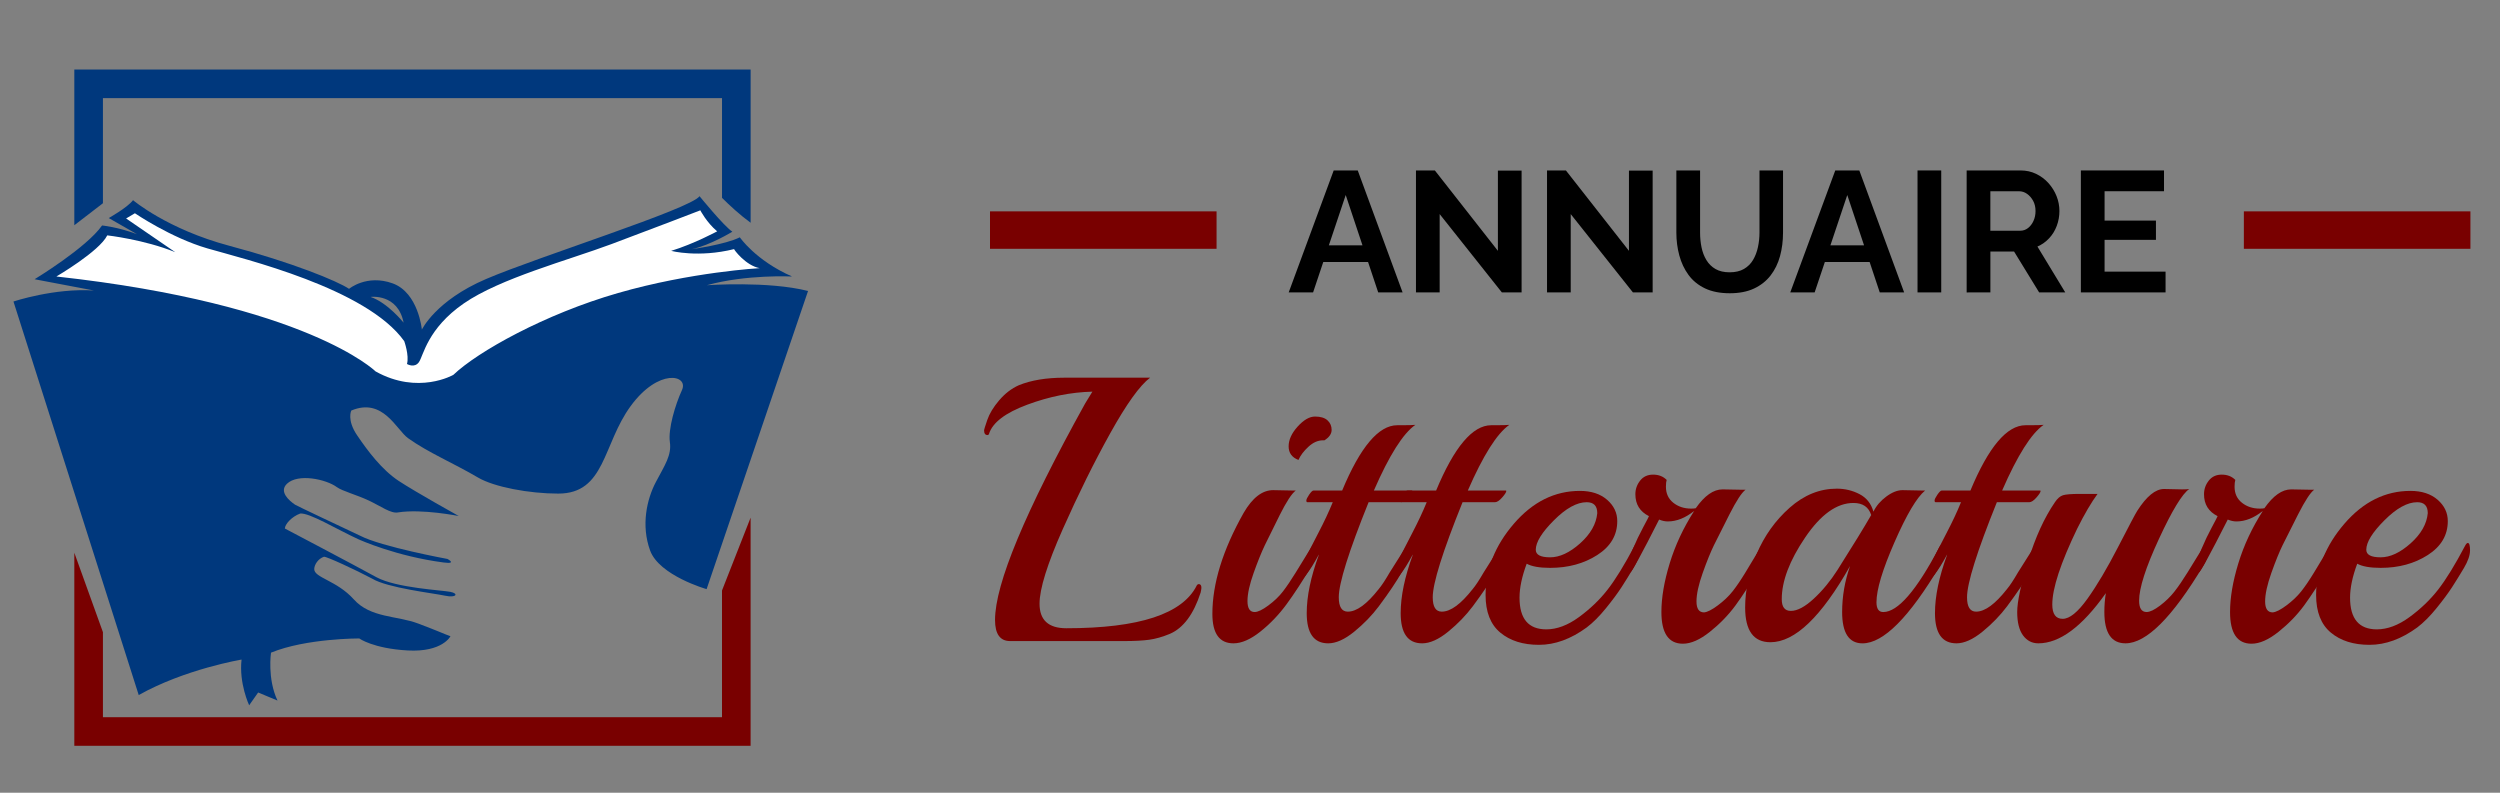 <?xml version="1.0" encoding="utf-8"?>
<!-- Generator: Adobe Illustrator 16.0.0, SVG Export Plug-In . SVG Version: 6.00 Build 0)  -->
<!DOCTYPE svg PUBLIC "-//W3C//DTD SVG 1.1//EN" "http://www.w3.org/Graphics/SVG/1.1/DTD/svg11.dtd">
<svg version="1.1" id="Calque_1" xmlns="http://www.w3.org/2000/svg" xmlns:xlink="http://www.w3.org/1999/xlink" x="0px" y="0px"
	 width="182.956px" height="58.013px" viewBox="0 0 182.956 58.013" enable-background="new 0 0 182.956 58.013"
	 xml:space="preserve">
<rect x="0" y="0" width="182.956" height="58.013" fill="#808080" stroke="none"/>
<g>
	<path fill="#00387D" d="M51.731,20.873c2.878-0.805,6.235-0.638,6.235-0.638c-2.673-1.174-3.824-2.869-3.824-2.869
		c-1.044,0.53-3.515,0.87-3.515,0.87c1.356-0.287,2.968-1.28,2.968-1.28c-0.625-0.412-2.401-2.598-2.401-2.598
		c-0.657,0.937-11.803,4.425-15.627,6.063c-3.691,1.58-4.693,3.701-4.693,3.701s-0.254-2.706-2.144-3.386
		c-1.89-0.68-3.186,0.402-3.186,0.402c-0.859-0.576-4.162-1.925-8.74-3.145c-4.577-1.22-7.068-3.344-7.068-3.344
		c-0.41,0.546-1.778,1.308-1.778,1.308l2.059,1.179C8.62,16.611,7.47,16.501,7.47,16.501c-1.15,1.64-4.937,3.933-4.937,3.933
		c-0.053-0.004,4.389,0.831,4.335,0.827c-2.876-0.196-5.883,0.804-5.883,0.804l9.167,28.802c3.38-1.903,7.526-2.598,7.526-2.598
		c-0.2,1.741,0.556,3.345,0.556,3.345l0.658-0.936l1.415,0.59c-0.757-1.605-0.474-3.505-0.474-3.505
		c2.567-1.053,6.457-1.04,6.457-1.04s1.016,0.738,3.554,0.88c2.538,0.138,3.122-1.041,3.122-1.041
		c-0.473-0.17-0.787-0.334-2.36-0.929c-1.575-0.594-3.485-0.397-4.722-1.777c-1.24-1.38-2.902-1.577-2.887-2.213
		c0.007-0.317,0.277-0.749,0.708-0.898c0.141-0.049,2.357,0.976,3.536,1.604c1.11,0.678,4.509,1.066,5.333,1.246
		c0.822,0.18,1.017-0.162,0.38-0.283c-0.638-0.123-3.939-0.285-5.39-1.062c-1.784-0.977-6.717-3.572-6.717-3.572
		c0.008-0.318,0.501-0.87,1.12-1.095c0.663-0.079,2.652,1.14,4.222,1.863c0.202,0.093,2.825,1.265,6.282,1.719
		c1.011,0.131,0.273-0.26,0.273-0.26s-4.834-0.888-6.397-1.704c-1.426-0.672-4.651-2.193-4.763-2.272
		c-0.427-0.295-1.189-0.949-0.582-1.527c0.812-0.774,2.866-0.33,3.647,0.245c0.39,0.287,1.435,0.561,2.328,0.978
		c0.894,0.419,1.635,0.981,2.154,0.875c1.754-0.276,4.441,0.264,4.441,0.264s-3.135-1.742-4.387-2.565
		c-1.25-0.823-2.283-2.211-3.05-3.341c-0.769-1.129-0.427-1.813-0.427-1.813c2.326-0.979,3.3,1.412,4.16,2.026
		c1.493,1.066,3.306,1.813,5.12,2.88c1.169,0.688,3.732,1.172,5.866,1.172c3.447,0,3.245-3.591,5.296-6.401
		c2.052-2.81,4.263-2.281,3.76-1.181c-0.501,1.099-1.024,2.859-0.887,3.816c0.135,0.955-0.357,1.658-1.022,2.914
		c-0.665,1.255-1.097,3.17-0.426,5.013c0.671,1.842,4.136,2.83,4.136,2.83l7.424-21.82C56.211,20.553,51.731,20.873,51.731,20.873z
		 M27.119,21.73c0,0,1.992-0.271,2.417,1.884C29.536,23.614,28.379,22.157,27.119,21.73z"/>
	<path fill="#FFFFFF" d="M4.126,20.234c0,0,3.14-1.831,3.724-3.009c0,0,2.692,0.301,4.974,1.229l-3.595-2.466l0.644-0.381
		c0,0,2.624,1.792,5.305,2.571c2.682,0.778,11.639,2.911,14.406,6.789c0,0,0.374,1.041,0.2,1.671c0,0,0.547,0.33,0.876-0.138
		c0.328-0.469,0.613-2.447,3.277-4.291c2.664-1.843,7.619-3.155,10.823-4.35c2.799-1.044,6.491-2.467,6.491-2.467
		s0.455,0.884,1.233,1.538c0,0-1.688,0.913-3.368,1.429c0,0,1.972,0.523,4.609-0.129c-0.035,0.014,0.845,1.211,1.873,1.394
		c0,0-5.009,0.278-10.366,1.819c-5.356,1.542-10.266,4.285-12.054,5.989c0,0-2.572,1.492-5.695-0.253
		C27.483,27.179,22.5,22.256,4.126,20.234z"/>
	<path fill="#00387D" d="M7.533,14.873V7.18h45.306v7.3c0.571,0.568,1.31,1.249,2.093,1.822V5.087H5.439v11.396L7.533,14.873z"/>
	<polygon fill="#790000" points="52.838,43.213 52.838,52.485 7.533,52.485 7.533,46.264 5.439,40.451 5.439,54.578 54.931,54.578 
		54.931,37.883 	"/>
</g>
<g>
	<rect x="72.451" y="15.468" fill="#790000" width="16.58" height="2.74"/>
	<rect x="164.211" y="15.468" fill="#790000" width="16.58" height="2.74"/>
	<g>
		<path d="M97.603,12.474h1.76l3.282,8.925h-1.785l-0.742-2.225h-3.278l-0.745,2.225h-1.785L97.603,12.474z M99.71,17.955
			l-1.227-3.683l-1.235,3.683H99.71z"/>
		<path d="M105.358,15.667v5.733h-1.734v-8.925h1.383l4.613,5.882v-5.87h1.734v8.913h-1.444L105.358,15.667z"/>
		<path d="M114.949,15.667v5.733h-1.734v-8.925h1.383l4.613,5.882v-5.87h1.734v8.913h-1.444L114.949,15.667z"/>
		<path d="M126.591,21.461c-0.713,0-1.318-0.12-1.816-0.357c-0.499-0.24-0.902-0.568-1.207-0.987
			c-0.307-0.419-0.53-0.895-0.673-1.427c-0.143-0.532-0.215-1.087-0.215-1.665v-4.55h1.736v4.55c0,0.369,0.035,0.727,0.106,1.075
			c0.071,0.348,0.19,0.659,0.358,0.936c0.167,0.277,0.39,0.494,0.666,0.653c0.277,0.159,0.621,0.239,1.031,0.239
			c0.418,0,0.769-0.082,1.049-0.245c0.281-0.164,0.503-0.383,0.666-0.66c0.164-0.276,0.283-0.588,0.358-0.937
			c0.075-0.347,0.113-0.701,0.113-1.062v-4.55h1.723v4.55c0,0.611-0.074,1.186-0.22,1.723c-0.147,0.536-0.377,1.007-0.691,1.413
			c-0.314,0.407-0.72,0.725-1.213,0.957C127.868,21.347,127.276,21.461,126.591,21.461z"/>
		<path d="M134.309,12.474h1.76l3.281,8.925h-1.785l-0.741-2.225h-3.277l-0.747,2.225h-1.784L134.309,12.474z M136.416,17.955
			l-1.228-3.683l-1.234,3.683H136.416z"/>
		<path d="M140.329,21.399v-8.925h1.735v8.925H140.329z"/>
		<path d="M143.924,21.399v-8.925h3.948c0.41,0,0.789,0.083,1.138,0.251c0.348,0.168,0.649,0.394,0.905,0.679
			c0.255,0.286,0.452,0.604,0.591,0.956c0.139,0.353,0.207,0.712,0.207,1.082c0,0.376-0.064,0.739-0.194,1.087
			c-0.131,0.348-0.316,0.651-0.561,0.911c-0.243,0.26-0.528,0.461-0.854,0.604l2.037,3.357h-1.911l-1.835-2.992h-1.734v2.992
			H143.924z M145.66,16.886h2.175c0.217,0,0.409-0.064,0.578-0.194c0.167-0.13,0.302-0.304,0.4-0.521
			c0.102-0.218,0.152-0.46,0.152-0.729c0-0.285-0.06-0.535-0.177-0.748c-0.118-0.214-0.267-0.384-0.446-0.509
			c-0.18-0.126-0.376-0.188-0.585-0.188h-2.098V16.886z"/>
		<path d="M158.481,19.878v1.521h-6.198v-8.925h6.084v1.521h-4.349v2.149h3.759v1.409h-3.759v2.326H158.481z"/>
	</g>
	<g>
		<path fill="#790000" d="M87.869,43.353c-0.516,1.602-1.271,2.614-2.265,3.038c-0.534,0.221-1.036,0.363-1.505,0.428
			c-0.469,0.063-1.072,0.096-1.809,0.096h-8.366c-0.737,0-1.105-0.514-1.105-1.547c0-2.631,2.199-7.915,6.6-15.85
			c0.332-0.534,0.506-0.819,0.524-0.856c-1.565,0.038-3.153,0.355-4.764,0.953s-2.544,1.312-2.803,2.14
			c-0.018,0.055-0.055,0.083-0.111,0.083c-0.166,0-0.249-0.12-0.249-0.358c0-0.038,0.079-0.285,0.235-0.746
			c0.157-0.46,0.446-0.939,0.87-1.437c0.423-0.496,0.902-0.865,1.436-1.104c0.902-0.368,2.016-0.553,3.341-0.553h6.269
			c-0.755,0.57-1.726,1.924-2.914,4.059c-1.187,2.136-2.347,4.478-3.479,7.028c-1.132,2.55-1.698,4.368-1.698,5.455
			c0,1.196,0.653,1.794,1.96,1.794c5.339,0,8.523-1.049,9.555-3.148c0.036-0.055,0.083-0.083,0.138-0.083
			c0.129,0,0.193,0.093,0.193,0.277C87.924,43.058,87.905,43.169,87.869,43.353z"/>
		<path fill="#790000" d="M93.171,35.87l1.38,0.027h0.277c-0.295,0.222-0.687,0.82-1.174,1.795
			c-0.488,0.976-0.852,1.712-1.091,2.209c-0.239,0.498-0.511,1.169-0.814,2.016s-0.455,1.538-0.455,2.071s0.175,0.802,0.523,0.802
			c0.239,0,0.575-0.162,1.008-0.484c0.434-0.321,0.788-0.663,1.063-1.021c0.276-0.358,0.584-0.814,0.925-1.367
			c0.341-0.552,0.636-1.03,0.884-1.437c0.249-0.405,0.392-0.607,0.428-0.607c0.111,0,0.167,0.171,0.167,0.511
			c0,0.341-0.094,0.668-0.277,0.981c-0.681,1.142-1.302,2.094-1.864,2.858c-0.562,0.764-1.201,1.432-1.919,2.002
			s-1.371,0.855-1.961,0.855c-1.03,0-1.546-0.718-1.546-2.153c0-2.228,0.764-4.695,2.292-7.401
			C91.66,36.421,92.379,35.87,93.171,35.87z M96.926,32.224h-0.109c-0.369,0-0.724,0.157-1.063,0.47
			c-0.341,0.313-0.585,0.634-0.731,0.966c-0.479-0.184-0.719-0.515-0.719-0.995c0-0.479,0.222-0.961,0.662-1.45
			c0.442-0.487,0.866-0.731,1.271-0.731s0.708,0.092,0.911,0.276c0.202,0.185,0.304,0.419,0.304,0.704
			C97.451,31.75,97.275,32.003,96.926,32.224z"/>
		<path fill="#790000" d="M103.581,31.092c-0.901,0.626-1.914,2.228-3.037,4.805h2.789l0.027,0.028c0,0.093-0.101,0.253-0.303,0.482
			c-0.203,0.231-0.378,0.346-0.524,0.346h-2.375c-1.455,3.609-2.183,5.929-2.183,6.959c0,0.7,0.222,1.05,0.663,1.05
			c0.645,0,1.399-0.553,2.264-1.657c0.203-0.238,0.471-0.644,0.802-1.215c0.847-1.362,1.289-2.043,1.325-2.043
			c0.111,0,0.166,0.146,0.166,0.441c-0.019,0.7-0.783,2.063-2.293,4.087c-0.497,0.663-1.095,1.28-1.794,1.851
			c-0.7,0.57-1.336,0.855-1.905,0.855c-1.05,0-1.574-0.735-1.574-2.21c0-1.232,0.294-2.649,0.883-4.252v-0.028
			c-0.35,0.645-0.648,1.124-0.896,1.437s-0.393,0.469-0.429,0.469c-0.074,0-0.11-0.114-0.11-0.344c0-0.231,0.124-0.604,0.373-1.119
			c0.248-0.515,0.589-1.187,1.021-2.016c0.433-0.828,0.787-1.583,1.063-2.265h-1.85c-0.056,0-0.084-0.042-0.084-0.124
			c0-0.083,0.069-0.226,0.207-0.429c0.139-0.202,0.244-0.304,0.318-0.304h2.099c1.326-3.184,2.669-4.777,4.031-4.777
			C103.047,31.12,103.49,31.111,103.581,31.092z"/>
		<path fill="#790000" d="M110.457,31.092c-0.901,0.626-1.914,2.228-3.037,4.805h2.789l0.027,0.028c0,0.093-0.101,0.253-0.304,0.482
			c-0.202,0.231-0.377,0.346-0.524,0.346h-2.374c-1.456,3.609-2.183,5.929-2.183,6.959c0,0.7,0.222,1.05,0.662,1.05
			c0.646,0,1.399-0.553,2.265-1.657c0.203-0.238,0.47-0.644,0.802-1.215c0.846-1.362,1.288-2.043,1.324-2.043
			c0.112,0,0.166,0.146,0.166,0.441c-0.018,0.7-0.782,2.063-2.292,4.087c-0.497,0.663-1.095,1.28-1.794,1.851
			c-0.7,0.57-1.336,0.855-1.905,0.855c-1.05,0-1.574-0.735-1.574-2.21c0-1.232,0.294-2.649,0.883-4.252v-0.028
			c-0.35,0.645-0.649,1.124-0.898,1.437c-0.247,0.313-0.391,0.469-0.427,0.469c-0.074,0-0.11-0.114-0.11-0.344
			c0-0.231,0.124-0.604,0.373-1.119c0.248-0.515,0.588-1.187,1.021-2.016c0.432-0.828,0.787-1.583,1.063-2.265h-1.851
			c-0.055,0-0.083-0.042-0.083-0.124c0-0.083,0.069-0.226,0.207-0.429c0.139-0.202,0.244-0.304,0.318-0.304h2.099
			c1.325-3.184,2.669-4.777,4.031-4.777C109.923,31.12,110.366,31.111,110.457,31.092z"/>
		<path fill="#790000" d="M119.819,39.735c0.109,0,0.165,0.18,0.165,0.539c0,0.358-0.148,0.787-0.442,1.284s-0.585,0.967-0.87,1.408
			s-0.667,0.957-1.146,1.546c-0.479,0.59-0.947,1.059-1.409,1.408c-1.16,0.848-2.323,1.271-3.492,1.271s-2.112-0.298-2.831-0.896
			c-0.718-0.598-1.076-1.515-1.076-2.748c0-1.878,0.689-3.618,2.071-5.22c1.38-1.601,2.991-2.402,4.831-2.402
			c0.829,0,1.492,0.216,1.989,0.649c0.497,0.433,0.746,0.953,0.746,1.561c0,1.031-0.488,1.858-1.464,2.484
			c-0.977,0.626-2.126,0.939-3.452,0.939c-0.773,0-1.344-0.102-1.713-0.304c-0.35,0.938-0.524,1.768-0.524,2.485
			c0,1.547,0.653,2.319,1.961,2.319c0.773,0,1.569-0.298,2.389-0.898c0.819-0.598,1.52-1.27,2.099-2.016
			c0.58-0.745,1.238-1.817,1.975-3.217C119.697,39.8,119.764,39.735,119.819,39.735z M116.892,37.554
			c0-0.534-0.258-0.801-0.774-0.801c-0.717,0-1.519,0.442-2.401,1.327c-0.884,0.883-1.326,1.601-1.326,2.153
			c0,0.368,0.35,0.553,1.05,0.553c0.699,0,1.432-0.341,2.196-1.021C116.398,39.082,116.817,38.345,116.892,37.554z"/>
		<path fill="#790000" d="M126.058,35.814l1.409,0.027h0.275c-0.275,0.203-0.668,0.801-1.173,1.795
			c-0.506,0.994-0.884,1.745-1.132,2.25c-0.249,0.506-0.524,1.188-0.829,2.044c-0.303,0.856-0.455,1.55-0.455,2.085
			c0,0.533,0.183,0.801,0.553,0.801c0.238-0.019,0.574-0.189,1.008-0.512c0.432-0.321,0.79-0.663,1.076-1.021
			c0.284-0.358,0.598-0.819,0.939-1.38c0.341-0.562,0.635-1.049,0.883-1.464c0.249-0.414,0.391-0.621,0.429-0.621
			c0.128,0,0.192,0.17,0.192,0.51c0,0.341-0.092,0.668-0.275,0.981c-0.792,1.307-1.446,2.31-1.961,3.011
			c-0.516,0.698-1.137,1.338-1.864,1.918s-1.385,0.87-1.974,0.87c-1.05,0-1.574-0.773-1.574-2.319c0-1.05,0.202-2.238,0.607-3.563
			c0.405-1.326,1.003-2.604,1.795-3.838c-0.645,0.516-1.289,0.772-1.934,0.772c-0.202,0-0.413-0.045-0.636-0.138
			c-1.306,2.578-2.01,3.867-2.111,3.867s-0.151-0.152-0.151-0.456c0-0.304,0.114-0.728,0.345-1.271
			c0.229-0.543,0.478-1.063,0.745-1.56c0.268-0.498,0.41-0.773,0.429-0.829c-0.663-0.332-0.994-0.865-0.994-1.602
			c0-0.368,0.114-0.7,0.346-0.995c0.229-0.294,0.546-0.442,0.952-0.442c0.404,0,0.735,0.129,0.993,0.387
			c-0.036,0.11-0.055,0.276-0.055,0.498c0,0.497,0.18,0.888,0.539,1.173c0.358,0.286,0.796,0.429,1.311,0.429
			c0.146,0,0.259-0.009,0.333-0.028C124.742,36.274,125.396,35.814,126.058,35.814z"/>
		<path fill="#790000" d="M139.231,35.87l1.38,0.027h0.275c-0.607,0.498-1.353,1.753-2.236,3.77
			c-0.883,2.016-1.325,3.485-1.325,4.406c0,0.478,0.165,0.718,0.497,0.718c1.067,0,2.431-1.574,4.087-4.723
			c0.073-0.129,0.138-0.194,0.193-0.194c0.11,0,0.166,0.171,0.166,0.511c0,0.341-0.093,0.668-0.277,0.981
			c-2.264,3.812-4.16,5.716-5.688,5.716c-0.994,0-1.491-0.764-1.491-2.291c0-1.142,0.193-2.265,0.58-3.37
			c-2.099,3.719-4.042,5.579-5.827,5.579c-1.234,0-1.851-0.847-1.851-2.542c0-1.287,0.281-2.595,0.843-3.92s1.367-2.453,2.416-3.383
			c1.05-0.929,2.2-1.394,3.452-1.394c0.59,0,1.142,0.133,1.656,0.399c0.517,0.268,0.856,0.696,1.021,1.285
			c0.203-0.423,0.517-0.792,0.939-1.104C138.467,36.025,138.861,35.87,139.231,35.87z M136.938,37.692
			c-0.185-0.589-0.617-0.884-1.299-0.884c-1.214,0-2.393,0.842-3.534,2.527c-1.142,1.685-1.712,3.19-1.712,4.516
			c0,0.57,0.221,0.856,0.664,0.856c0.478,0,1.038-0.299,1.684-0.898c0.644-0.598,1.225-1.301,1.739-2.111
			C135.623,39.892,136.441,38.557,136.938,37.692z"/>
		<path fill="#790000" d="M149.559,31.092c-0.902,0.626-1.915,2.228-3.038,4.805h2.79l0.026,0.028c0,0.093-0.101,0.253-0.303,0.482
			c-0.203,0.231-0.378,0.346-0.524,0.346h-2.375c-1.455,3.609-2.183,5.929-2.183,6.959c0,0.7,0.222,1.05,0.663,1.05
			c0.645,0,1.399-0.553,2.264-1.657c0.203-0.238,0.471-0.644,0.802-1.215c0.847-1.362,1.289-2.043,1.325-2.043
			c0.111,0,0.167,0.146,0.167,0.441c-0.02,0.7-0.784,2.063-2.294,4.087c-0.497,0.663-1.095,1.28-1.794,1.851
			c-0.7,0.57-1.336,0.855-1.905,0.855c-1.05,0-1.574-0.735-1.574-2.21c0-1.232,0.295-2.649,0.883-4.252v-0.028
			c-0.35,0.645-0.648,1.124-0.896,1.437s-0.392,0.469-0.428,0.469c-0.075,0-0.111-0.114-0.111-0.344
			c0-0.231,0.124-0.604,0.373-1.119c0.248-0.515,0.589-1.187,1.021-2.016c0.433-0.828,0.788-1.583,1.063-2.265h-1.85
			c-0.056,0-0.084-0.042-0.084-0.124c0-0.083,0.069-0.226,0.207-0.429c0.139-0.202,0.245-0.304,0.318-0.304h2.099
			c1.326-3.184,2.669-4.777,4.031-4.777C149.024,31.12,149.467,31.111,149.559,31.092z"/>
		<path fill="#790000" d="M158.367,35.786l1.325,0.028c0.277,0,0.452-0.01,0.524-0.028c-0.515,0.351-1.256,1.569-2.223,3.659
			s-1.448,3.595-1.448,4.515c0,0.552,0.183,0.829,0.551,0.829c0.239,0,0.566-0.157,0.98-0.469c0.414-0.314,0.769-0.659,1.063-1.037
			c0.294-0.377,0.611-0.842,0.953-1.395c0.339-0.553,0.635-1.031,0.884-1.436c0.247-0.405,0.39-0.607,0.428-0.607
			c0.109,0,0.165,0.174,0.165,0.524s-0.101,0.682-0.304,0.995c-2.282,3.812-4.188,5.716-5.716,5.716
			c-1.031,0-1.547-0.764-1.547-2.291c0-0.479,0.037-0.939,0.109-1.382c-1.729,2.448-3.377,3.673-4.941,3.673
			c-0.46,0-0.834-0.193-1.119-0.579c-0.284-0.387-0.427-0.958-0.427-1.712c0-0.756,0.266-2.003,0.8-3.743
			c0.534-1.739,1.188-3.17,1.961-4.294c0.183-0.276,0.382-0.446,0.593-0.511c0.213-0.064,0.612-0.096,1.201-0.096h1.326
			c-0.46,0.625-0.957,1.472-1.49,2.541c-1.216,2.523-1.823,4.372-1.823,5.551c0,0.7,0.253,1.05,0.759,1.05
			c0.507,0,1.109-0.488,1.81-1.464c0.699-0.976,1.449-2.242,2.25-3.798c0.801-1.555,1.266-2.434,1.396-2.637
			C157.087,36.321,157.741,35.786,158.367,35.786z"/>
		<path fill="#790000" d="M167.673,35.814l1.409,0.027h0.275c-0.275,0.203-0.668,0.801-1.173,1.795
			c-0.506,0.994-0.884,1.745-1.132,2.25c-0.249,0.506-0.524,1.188-0.829,2.044c-0.303,0.856-0.455,1.55-0.455,2.085
			c0,0.533,0.183,0.801,0.553,0.801c0.238-0.019,0.574-0.189,1.008-0.512c0.432-0.321,0.79-0.663,1.076-1.021
			c0.284-0.358,0.598-0.819,0.939-1.38c0.341-0.562,0.635-1.049,0.883-1.464c0.249-0.414,0.391-0.621,0.429-0.621
			c0.128,0,0.192,0.17,0.192,0.51c0,0.341-0.092,0.668-0.275,0.981c-0.792,1.307-1.446,2.31-1.961,3.011
			c-0.516,0.698-1.137,1.338-1.864,1.918s-1.385,0.87-1.974,0.87c-1.05,0-1.574-0.773-1.574-2.319c0-1.05,0.202-2.238,0.607-3.563
			c0.405-1.326,1.003-2.604,1.795-3.838c-0.645,0.516-1.289,0.772-1.934,0.772c-0.202,0-0.413-0.045-0.636-0.138
			c-1.306,2.578-2.01,3.867-2.111,3.867s-0.151-0.152-0.151-0.456c0-0.304,0.114-0.728,0.345-1.271
			c0.229-0.543,0.478-1.063,0.745-1.56c0.268-0.498,0.41-0.773,0.429-0.829c-0.663-0.332-0.994-0.865-0.994-1.602
			c0-0.368,0.114-0.7,0.346-0.995c0.229-0.294,0.546-0.442,0.952-0.442c0.404,0,0.735,0.129,0.993,0.387
			c-0.036,0.11-0.055,0.276-0.055,0.498c0,0.497,0.18,0.888,0.539,1.173c0.358,0.286,0.796,0.429,1.311,0.429
			c0.146,0,0.259-0.009,0.333-0.028C166.357,36.274,167.011,35.814,167.673,35.814z"/>
		<path fill="#790000" d="M180.597,39.735c0.111,0,0.166,0.18,0.166,0.539c0,0.358-0.147,0.787-0.441,1.284
			c-0.295,0.497-0.585,0.967-0.87,1.408c-0.286,0.441-0.668,0.957-1.146,1.546c-0.478,0.59-0.947,1.059-1.408,1.408
			c-1.16,0.848-2.323,1.271-3.492,1.271c-1.17,0-2.114-0.298-2.831-0.896c-0.718-0.598-1.077-1.515-1.077-2.748
			c0-1.878,0.69-3.618,2.071-5.22c1.381-1.601,2.992-2.402,4.832-2.402c0.829,0,1.491,0.216,1.989,0.649
			c0.497,0.433,0.745,0.953,0.745,1.561c0,1.031-0.487,1.858-1.464,2.484c-0.977,0.626-2.125,0.939-3.452,0.939
			c-0.772,0-1.343-0.102-1.712-0.304c-0.35,0.938-0.524,1.768-0.524,2.485c0,1.547,0.653,2.319,1.961,2.319
			c0.772,0,1.569-0.298,2.389-0.898c0.818-0.598,1.518-1.27,2.099-2.016c0.579-0.745,1.238-1.817,1.975-3.217
			C180.477,39.8,180.543,39.735,180.597,39.735z M177.67,37.554c0-0.534-0.257-0.801-0.773-0.801c-0.718,0-1.519,0.442-2.401,1.327
			c-0.884,0.883-1.326,1.601-1.326,2.153c0,0.368,0.349,0.553,1.049,0.553s1.432-0.341,2.195-1.021
			C177.178,39.082,177.597,38.345,177.67,37.554z"/>
	</g>
</g>
</svg>
